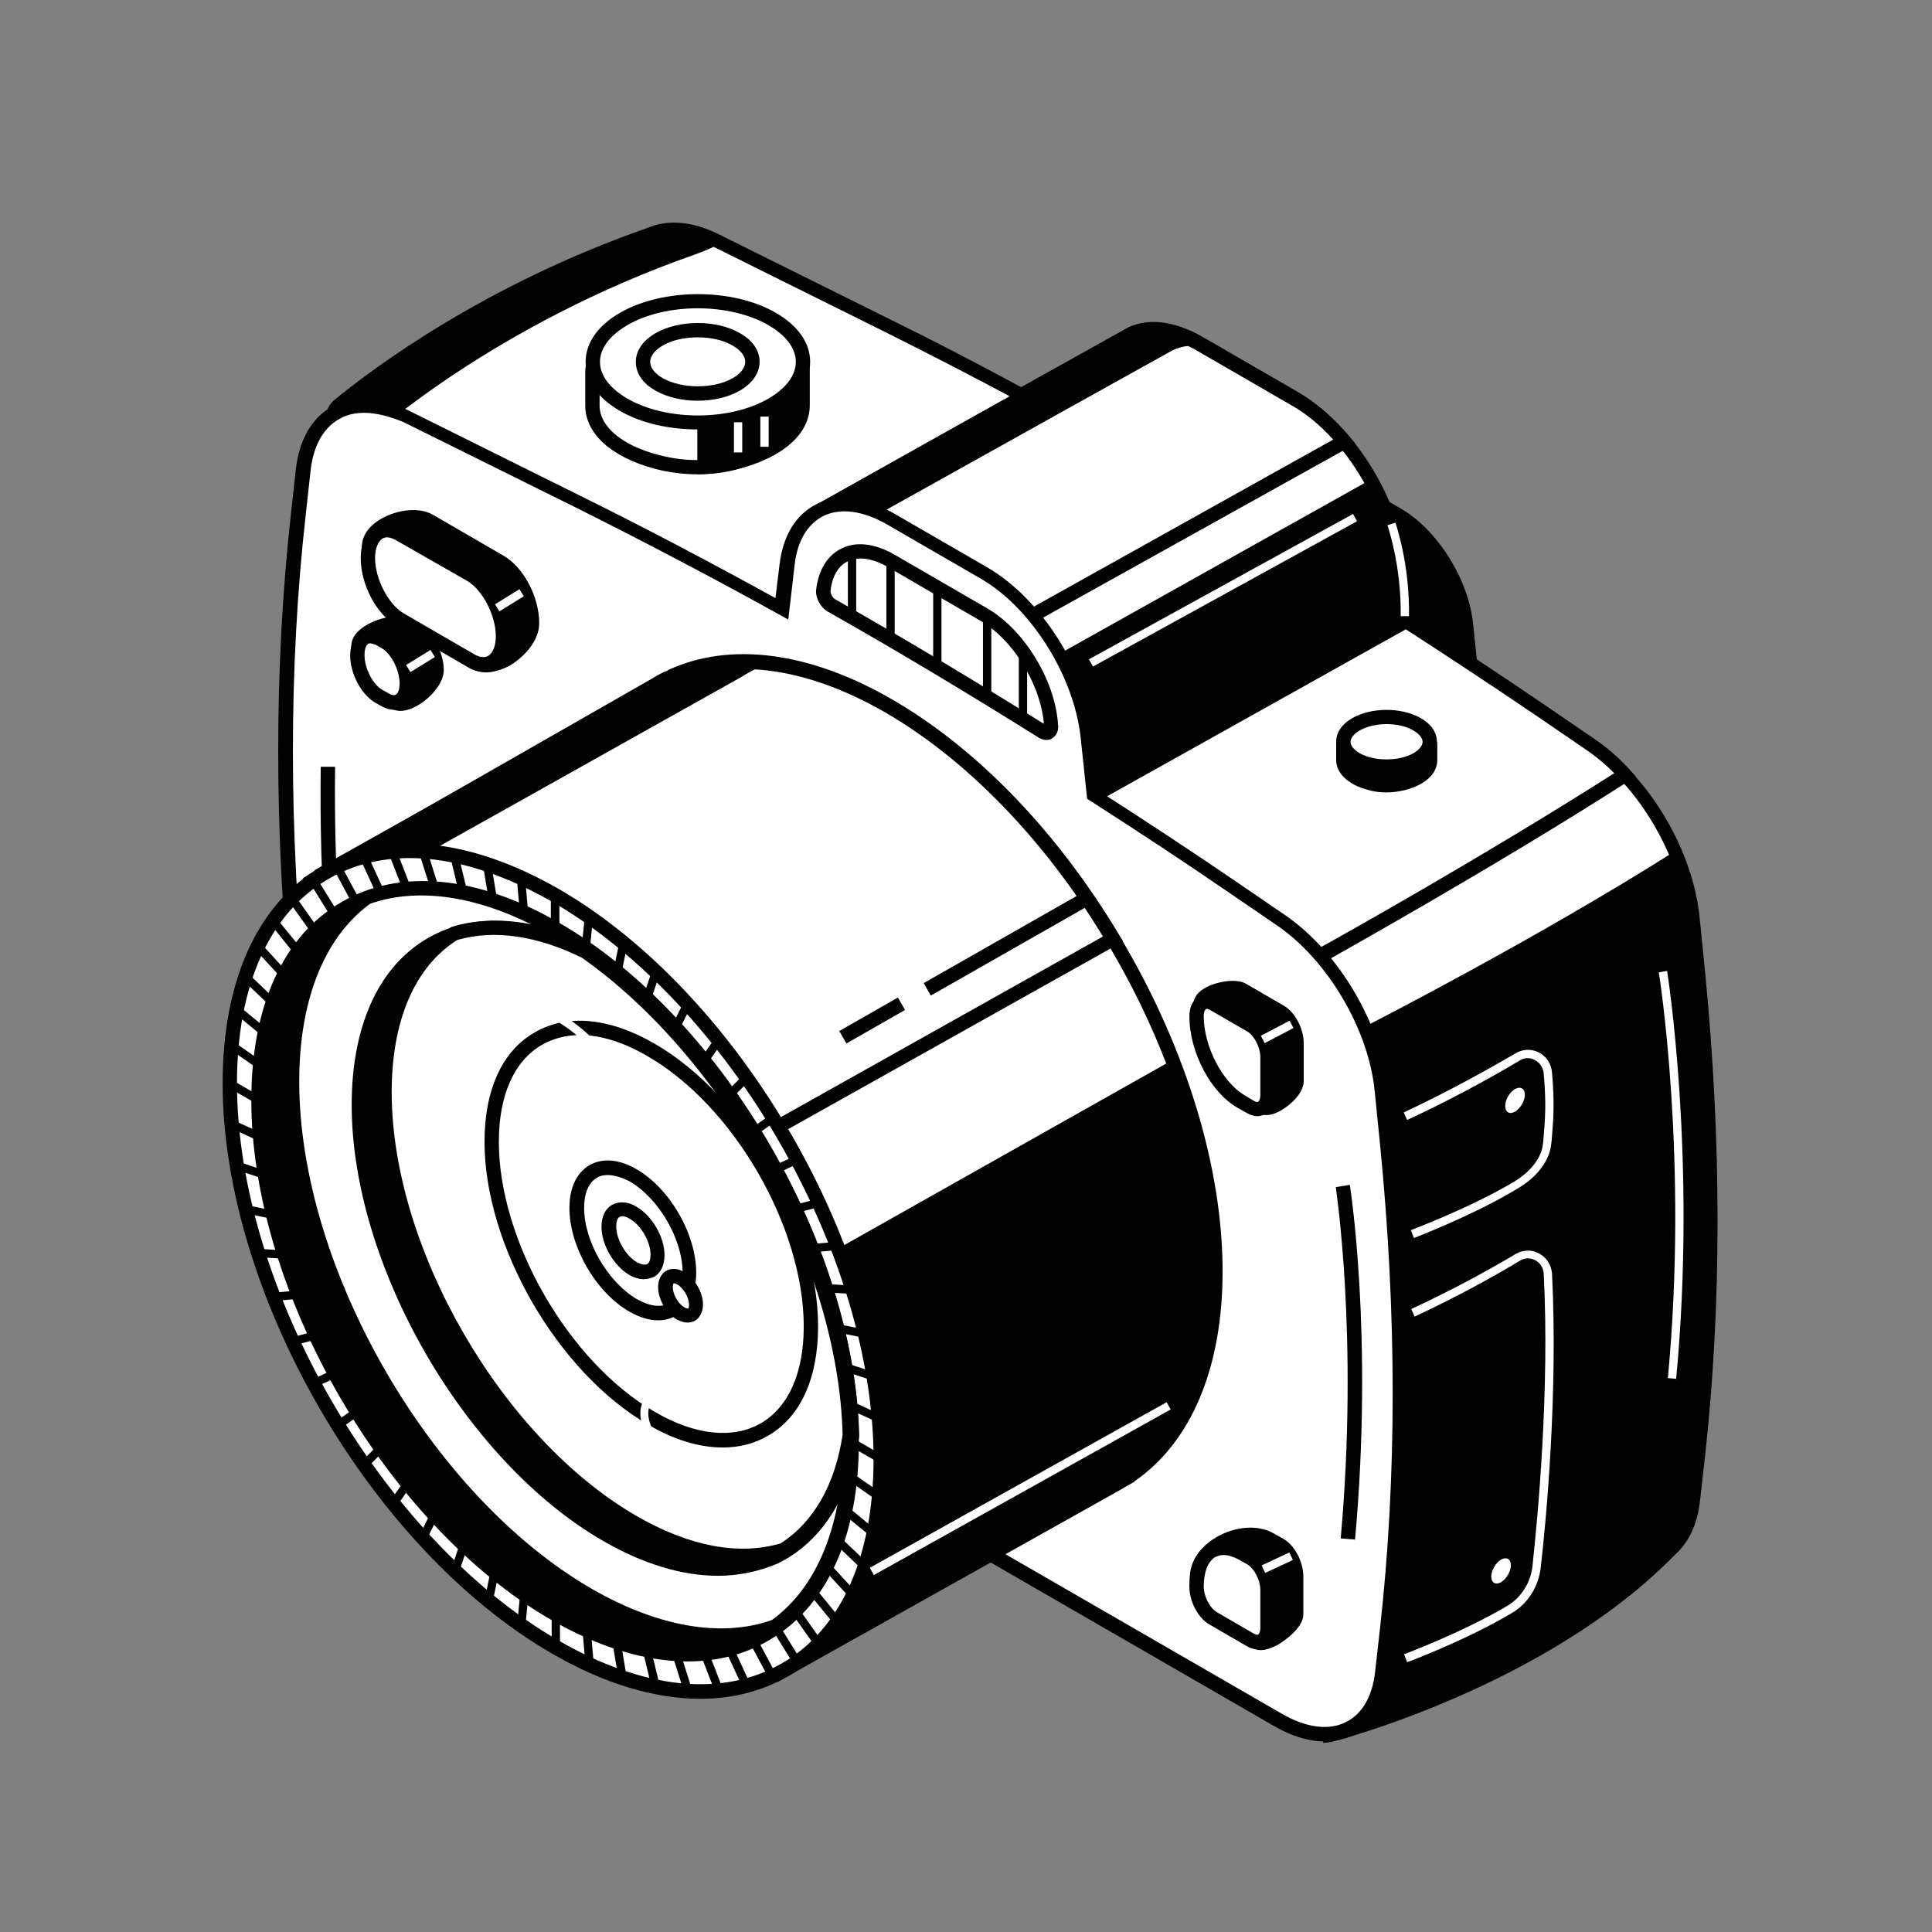 <?xml version="1.0" encoding="utf-8"?>
<!-- Generator: Adobe Illustrator 27.0.0, SVG Export Plug-In . SVG Version: 6.00 Build 0)  -->
<svg version="1.1" id="Livello_1" xmlns="http://www.w3.org/2000/svg" xmlns:xlink="http://www.w3.org/1999/xlink" x="0px" y="0px"
	 viewBox="0 0 512 512" style="enable-background:new 0 0 512 512;" xml:space="preserve">
<rect x="0" y="0" width="512" height="512" fill="#808080" stroke="none"/>
<style type="text/css">
	.st0{fill:#010202;}
	.st1{fill:#FFFFFF;}
</style>
<g id="XMLID_246_">
	<g id="XMLID_1339_">
		<path id="XMLID_1184_" class="st0" d="M333.4,208.6l58.1-32.5l-1.1-10.7c-1.2-11.9-9.5-25.1-19.3-30.7l-17.5-10.1
			c-5-2.9-9.3-3.4-12.8-1.8l-20.6,11.5l-37.4,21L333.4,208.6z"/>
	</g>
	<g id="XMLID_648_">
		<path id="XMLID_489_" class="st1" d="M450,256.8l-1.4-13.9c-1.7-16.9-12.8-35.8-26.6-45.2l-13.6-9.2c-12-8.2-24-16.1-36-23.8
			l-1.6-15.2c-1.8-16.9-13.5-35.6-27.4-43.6l-24.9-14.4c-7-4.1-13.2-4.9-18.1-2.6L300,89l-29,16.2c-11.8-6.3-23.5-12.4-35.3-18.2
			L190,64.3c-6.7-3.3-12.7-3.7-17.4-1.6c-53.3,18.6-85.8,48.2-85.8,48.2l6.4,7.1l56.4,28.3l8.6-6.9c-0.6,25.7,0.5,52.4,3.2,79.9
			l1.3,12.9c1.7,17.1,13.6,36.1,27.7,44.2l174,100.4c-7.1,12.9-13.9,25.1-14.6,25.3c-1.6,0.5,2.7,57.2,2.7,57.2s56-14.1,90.4-49.4
			c0.4-0.3,0.7-0.7,1.1-1.1c0,0,0,0,0,0c2.5-2.7,4.2-6.6,4.7-11.6l1.3-11.5C454.5,345.6,454.5,302.3,450,256.8z"/>
		<path id="XMLID_492_" class="st0" d="M350.7,461.9l-0.2-2.2c-3.9-52.3-3.3-57.9-1.9-58.9c0.7-0.9,3.2-4.9,13.2-23l-172.3-99.5
			c-14.5-8.4-26.8-28-28.6-45.7l-1.3-12.9c-2.6-25.9-3.7-51.5-3.3-76.1l-6.4,5.1l-58.1-29.3l-7.7-8.5l1.4-1.3
			c0.3-0.3,33.4-30,86.5-48.6c5.3-2.3,11.9-1.8,18.9,1.7l45.7,22.7c10.9,5.4,22.2,11.2,34.4,17.8l28.5-15.9
			c5.5-2.5,12.4-1.6,19.8,2.7l24.9,14.4c14.3,8.3,26.5,27.6,28.3,45.1l1.5,14.3c12.8,8.2,24.3,15.8,35.3,23.3l13.6,9.3
			c14.4,9.8,25.7,29,27.5,46.6l1.4,13.9c4.5,45.6,4.5,89.1,0,129.5l-1.3,11.5c-0.6,5.2-2.4,9.6-5.2,12.7c-0.4,0.4-0.8,0.9-1.2,1.2
			c-34.2,35.2-90.6,49.7-91.2,49.8L350.7,461.9z M351.4,403.3c-0.6,4.2,1.3,34,2.8,53.8c10.6-3,57.5-17.7,87.3-48.3
			c0.4-0.4,0.7-0.7,1-1.1c2.3-2.5,3.8-6.2,4.3-10.6l1.3-11.5c4.5-40.1,4.5-83.4,0-128.7l-1.4-13.9c-1.6-16.3-12.5-34.7-25.8-43.8
			l-13.6-9.3c-11.2-7.6-23-15.4-36-23.8l-0.8-0.5l-1.7-16.1c-1.7-16.3-13.1-34.5-26.4-42.2l-24.9-14.4c-6.3-3.7-12-4.5-16.4-2.5
			l-0.3,0.1l-29.7,16.6l-0.9-0.5c-12.6-6.7-24.1-12.7-35.2-18.2L189.2,66c-6-3-11.4-3.5-15.8-1.6c-46.3,16.2-77.1,40.9-83.9,46.6
			l4.9,5.4l55,27.6l10.9-8.6l-0.1,4.1c-0.6,25.7,0.5,52.5,3.2,79.7l1.3,12.9c1.6,16.6,13.1,34.9,26.7,42.8L367,376.3l-0.9,1.6
			C355.9,396.5,352.7,401.7,351.4,403.3z"/>
	</g>
	<g id="XMLID_496_">
		<path id="XMLID_484_" class="st1" d="M421.7,197.2l-13.6-9.2c-12-8.2-24-16.1-36-23.8l-1.6-15.2c-1.8-16.9-13.5-35.6-27.4-43.6
			L318.2,91c-7-4.1-13.2-4.9-18.1-2.6l-0.3,0.1l-29,16.2c-11.8-6.3-23.5-12.4-35.3-18.2l-45.7-22.7c-6.7-3.3-12.7-3.7-17.4-1.6
			c-43.2,15.1-72.8,37.4-82.4,45.3c-1.9,1.5-2.1,4.4-0.4,6.2l3.5,3.9l56.4,28.3l8.6-6.9c-0.6,25.1,0.5,51.2,3.1,78l66.5,29.8
			l122.4,6.5c0,0,43.7-24.1,80.8-48C428,202.2,424.9,199.4,421.7,197.2z"/>
		<path id="XMLID_485_" class="st0" d="M350.4,255.2l-123.7-6.7l-67.5-30.3l-0.1-1.1c-2.4-25.3-3.5-50.2-3.1-74.1l-6.4,5.1
			l-58.1-29.3l-3.5-3.9c-1.1-1.3-1.7-2.9-1.6-4.6c0.1-1.7,0.9-3.2,2.2-4.3c10.6-8.7,40-30.6,83-45.6c5.3-2.3,11.9-1.8,18.9,1.7
			l45.7,22.7c11,5.4,22.2,11.2,34.4,17.8l28.5-15.9c5.5-2.5,12.4-1.6,19.8,2.7l24.9,14.4c14.3,8.3,26.5,27.6,28.3,45.1l1.5,14.3
			c12.8,8.2,24.3,15.8,35.3,23.3l13.6,9.3c3.3,2.2,6.5,5,9.5,8.3l1.5,1.7l-1.9,1.2c-36.8,23.6-80.5,47.8-80.9,48.1L350.4,255.2z
			 M228,244.9l121.5,6.4c4.8-2.6,44.1-24.6,78.3-46.4c-2.4-2.4-4.8-4.4-7.3-6.1l-13.6-9.3c-11.2-7.6-23-15.4-36-23.8l-0.8-0.5
			l-1.7-16.1c-1.7-16.3-13.1-34.5-26.4-42.2l-24.9-14.4c-6.3-3.7-12-4.5-16.4-2.5l-0.3,0.1l-29.7,16.6l-0.9-0.5
			c-12.5-6.7-24-12.6-35.2-18.2l-45.7-22.7c-6-3-11.4-3.5-15.8-1.6c-42.5,14.9-71.5,36.5-82,45c-0.5,0.4-0.8,1-0.9,1.6
			c0,0.7,0.2,1.3,0.6,1.8l3.2,3.6l55,27.6L160,135l-0.1,4.1c-0.5,24.6,0.4,50.4,2.9,76.6L228,244.9z"/>
	</g>
	<g id="XMLID_348_">
		<g id="XMLID_460_">
			<path id="XMLID_1172_" class="st0" d="M95.6,119.9l2.9-4.3c0,0,32.5-29.6,85.8-48.2c1.2-0.5,2.6-0.9,5.7-2.4l-0.5-0.3
				c-6.7-3.3-12.7-3.7-17.4-1.6c-50.7,17.8-82.6,45.4-85.6,48c-0.1,0.1-0.1,0.3,0,0.4l6.2,6.9L95.6,119.9z"/>
		</g>
	</g>
	<g id="XMLID_452_">
		<path id="XMLID_1169_" class="st0" d="M340.9,309c0,0-6.2,19.1-14.4,44.8l38.7,22.3c-7.1,12.9-13.9,25.1-14.6,25.3
			c-1.6,0.5,2.7,57.2,2.7,57.2s56-14.1,90.4-49.4c0.4-0.3,0.7-0.7,1.1-1.1c0,0,0,0,0,0c2.5-2.7,4.2-6.6,4.7-11.6l1.3-11.5
			c4.5-40.3,4.5-83.6,0-129.1l-1.4-13.9c-0.4-4.4-3.8-12.1-5.4-16.5c-37.1,23.5-81.4,46.1-81.4,46.1L340.9,309z"/>
	</g>
	<g id="XMLID_651_">
		<path id="XMLID_477_" class="st1" d="M289.8,210.8l82.5-46.1l-1.6-15.2c-1.8-16.9-13.5-35.6-27.4-43.6l-24.9-14.4
			c-7-4.1-13.2-4.9-18.1-2.6l-29.3,16.3L218,134.9L289.8,210.8z"/>
		<path id="XMLID_478_" class="st0" d="M289.5,213.2L215,134.5l84.4-47.3c5.7-2.6,12.6-1.7,20,2.6l24.9,14.4
			c14.3,8.3,26.5,27.6,28.3,45.1l1.7,16.5L289.5,213.2z M221.1,135.4l69.1,73l80.1-44.8l-1.5-14c-1.7-16.3-13.1-34.5-26.4-42.2
			l-24.9-14.4c-6.3-3.7-12-4.5-16.4-2.5L221.1,135.4z"/>
	</g>
	<g id="XMLID_418_">
		<path id="XMLID_470_" class="st1" d="M343.3,105.8l-24.9-14.4c-7-4.1-13.2-4.9-18.1-2.6l-29.3,16.3L218,134.9l36.7,38.7L356.2,117
			C352.4,112.4,348,108.5,343.3,105.8z"/>
		<path id="XMLID_471_" class="st0" d="M254.3,176L215,134.5l84.4-47.3c5.7-2.6,12.6-1.7,20,2.6l24.9,14.4
			c4.7,2.7,9.2,6.6,13.4,11.6l1.5,1.8L254.3,176z M221.1,135.4l34,35.9l98.2-54.8c-3.4-3.8-7.2-6.9-10.9-9l-24.9-14.4
			c-6.3-3.7-12-4.5-16.4-2.5L221.1,135.4z"/>
	</g>
	<g id="XMLID_427_">
		<path id="XMLID_1157_" class="st0" d="M281.5,109.1l29.3-16.3c2.6-1.2,5.5-1.5,8.7-1l-0.5-0.3c-7-4.1-13.2-4.9-18.1-2.6
			l-29.3,16.3l-53.1,29.7l5.8,6.1L281.5,109.1z"/>
	</g>
	<g id="XMLID_405_">
		<path id="XMLID_1155_" class="st0" d="M363.6,126.9l-99.7,55.8l26.1,27.6l82.5-46.1l-1.6-15.2
			C370.1,141.6,367.5,133.9,363.6,126.9z"/>
	</g>
	<g id="XMLID_644_">
		<path id="XMLID_464_" class="st1" d="M367.5,303l-1.4-13.9c-1.7-16.9-12.8-35.8-26.6-45.2l-13.6-9.2c-12-8.2-24-16.1-36-23.8
			l-1.6-15.2c-1.8-16.9-13.5-35.6-27.4-43.6L236,137.6c-13.9-8-25.6-2.9-27.4,12l-1.4,11.8c-18-10-36-19.4-53.9-28.3l-45.7-22.7
			c-14.1-7-25.5-1-27.2,14.2L79,136.4c-4.5,40.3-4.5,83.6,0,129.1l1.3,12.9c1.7,17.1,13.6,36.1,27.7,44.2l230.6,133.1
			c14.1,8.1,25.9,2.8,27.7-12.3l1.3-11.5C372,391.8,372,348.4,367.5,303z"/>
		<path id="XMLID_466_" class="st0" d="M351,461.5c-4.2,0-8.7-1.4-13.4-4.1L107,324.3c-14.5-8.4-26.8-28-28.6-45.7l-1.3-12.9
			c-4.5-45.6-4.5-89.1,0-129.5l1.3-11.8c0.9-7.9,4.3-13.8,9.7-16.7c5.5-3,12.7-2.6,20.2,1.1l45.7,22.7c16.4,8.1,33.7,17.2,51.5,27
			l1.1-9c0.9-7.5,4.3-13.1,9.6-15.8c5.7-2.9,13-2,20.6,2.3l24.9,14.4c14.3,8.3,26.5,27.6,28.3,45.1l1.5,14.3
			c12.8,8.2,24.4,15.9,35.3,23.3l13.6,9.3c14.4,9.8,25.7,29,27.5,46.6l1.4,13.9c4.5,45.6,4.5,89.1,0,129.5l-1.3,11.5
			c-0.9,7.7-4.3,13.4-9.6,16.1C356.2,460.9,353.7,461.5,351,461.5z M96.5,109.4c-2.4,0-4.6,0.5-6.5,1.6c-4.3,2.3-7,7.2-7.7,13.8
			l-1.3,11.8c-4.5,40.1-4.5,83.4,0,128.7l1.3,12.9c1.6,16.6,13.1,34.9,26.7,42.8l230.6,133.1c6.5,3.8,12.7,4.6,17.2,2.2
			c4.2-2.1,6.9-6.8,7.6-13.1l1.3-11.5c4.5-40.1,4.5-83.4,0-128.7l-1.4-13.9c-1.6-16.3-12.5-34.7-25.8-43.8l-13.6-9.3
			c-11.1-7.6-22.9-15.4-36-23.8l-0.8-0.5l-1.7-16.1c-1.7-16.3-13.1-34.5-26.4-42.2l-24.9-14.4c-6.4-3.7-12.5-4.5-17-2.2
			c-4.1,2.1-6.8,6.6-7.5,12.8l-1.7,14.6l-2.5-1.4c-18.6-10.3-36.8-19.8-53.8-28.3l-45.8-22.7C103.1,110.3,99.6,109.4,96.5,109.4z"/>
	</g>
	<g id="XMLID_256_">
		<path id="XMLID_457_" class="st1" d="M322.1,336.9c0-55-38.6-121.9-86.2-149.4c-22.6-13-43.1-14.9-58.5-7.3l0,0l-0.2,0.1
			c-1.1,0.6-2.2,1.2-3.3,1.9L86,231.3l120.9,211.8l88-49.4c1.1-0.5,2.1-1.1,3.1-1.7l0.3-0.2l0,0C313,382.5,322.1,363.5,322.1,336.9z
			"/>
		<path id="XMLID_458_" class="st0" d="M206.1,445.7l-0.9-1.6L83.4,230.6l89.5-50.1c1.1-0.7,2.2-1.3,3.4-1.9l0.3-0.1l0,0
			c0.1-0.1,0.3-0.1,0.4-0.2l0.5-0.3l0,0c16.4-7.5,37.4-4.8,59.3,7.9c48.1,27.8,87.2,95.5,87.2,151c0,25.6-8.3,45.3-23.4,55.7l0,0.1
			l-1.8,1c-1,0.6-2,1.2-3.1,1.8L206.1,445.7z M88.6,232.1l119,208.5l86.3-48.5c1.1-0.5,2.1-1.1,3-1.7l0.3-0.2
			c14.8-9.4,23-28.3,23-53.3c0-54.3-38.3-120.6-85.3-147.7c-21.2-12.2-41.3-14.8-56.7-7.3L178,182c-1.1,0.5-2.1,1.1-3.2,1.8
			L88.6,232.1z"/>
	</g>
	<g id="XMLID_414_">
		<path id="XMLID_450_" class="st1" d="M294.9,248.8c-15.5-25.9-36.4-48.4-59.4-61.7c-22.6-13-43.1-14.9-58.5-7.3l0,0l-0.2,0.1
			c-1.1,0.6-2.2,1.2-3.3,1.9l-90.4,51.6l19.8,27.9l102,38.2l88-49.4C293.6,249.6,294.3,249.2,294.9,248.8z"/>
		<path id="XMLID_453_" class="st0" d="M205,301.4l-0.8-0.3l-102.5-38.4l-21.4-30l92.2-52.7c1.1-0.7,2.2-1.3,3.4-1.9l0.3-0.1l0,0
			c0.2-0.1,0.3-0.1,0.5-0.2l0.5-0.3l0,0c16.4-7.5,37.4-4.8,59.3,7.9c22.5,13,43.8,35.1,60.1,62.4l1,1.6l-1.7,1l-1-1.6l0.7,1.8
			c-0.6,0.4-1.3,0.7-1.9,1.1L205,301.4z M104.1,259.6l100.6,37.7l87.2-48.9c0.1-0.1,0.2-0.1,0.4-0.2c-15.8-26-36.3-47-57.7-59.4
			c-21.2-12.2-41.3-14.8-56.7-7.3l-0.2,0.1c-1.1,0.5-2.1,1.1-3.2,1.8l-88.6,50.6L104.1,259.6z"/>
	</g>
	<g id="XMLID_397_">
		<path id="XMLID_1138_" class="st0" d="M108.5,228.7l87.8-49.2c1.1-0.7,2.2-1.3,3.3-1.9l0.2-0.1l0,0c1.4-0.7,3-1.3,4.5-1.9
			c-9.8-1.1-18.8,0.3-26.4,4.1l0,0l-0.2,0.1c-1.1,0.6-2.2,1.2-3.3,1.9l-91.3,51.6l124.3,209.4l17.6-9.9L108.5,228.7z"/>
	</g>
	<g id="XMLID_365_">
		<path id="XMLID_1136_" class="st0" d="M191.2,348.3l-79.7-72.8l95.8,167.8l88-49.4c1.1-0.5,2.1-1.1,3.1-1.7l0.3-0.2l0,0
			c14.8-9.3,23.9-28.3,23.9-55c0-18.1-4.2-37.5-11.5-56.3L191.2,348.3z"/>
	</g>
	<g id="XMLID_383_">
		<g id="XMLID_268_">
			<path id="XMLID_439_" class="st1" d="M260.7,162.8L236,148.5c-9-5.2-16.6-1.9-17.7,7.8l0,0c-0.2,1.4,0.9,3.3,2.2,4.1
				c18.7,10.6,37.3,21.8,56,33.5c1.3,0.8,2.4,0.1,2.2-1.5l-0.1-1.2C277.3,180.1,269.7,168,260.7,162.8z"/>
			<path id="XMLID_446_" class="st0" d="M277.4,196.1c-0.7,0-1.4-0.2-2.1-0.6c-18.7-11.7-37.5-23-55.9-33.4c-2-1.1-3.4-3.8-3.1-5.9
				c0.6-5.1,2.9-8.9,6.6-10.8c3.9-2,8.9-1.4,14,1.5l24.7,14.3c9.5,5.5,17.5,18.2,18.7,29.7l0.1,1.2c0.2,1.5-0.4,2.8-1.5,3.5
				C278.6,195.9,278,196.1,277.4,196.1z M228,148c-1.2,0-2.4,0.3-3.4,0.8c-2.5,1.2-4.1,4-4.5,7.8c-0.1,0.6,0.5,1.8,1.2,2.2
				c18.2,10.3,36.8,21.5,55.3,33l0-0.5c-1.1-10.4-8.3-21.9-16.8-26.8L235,150.1C232.5,148.7,230.1,148,228,148z"/>
		</g>
		<g id="XMLID_377_">
			<g id="XMLID_263_">
				<rect id="XMLID_445_" x="224.7" y="146.3" class="st0" width="2.2" height="17.1"/>
			</g>
			<g id="XMLID_266_">
				<rect id="XMLID_444_" x="270" y="172.5" class="st0" width="2.2" height="17.1"/>
			</g>
			<g id="XMLID_264_">
				<rect id="XMLID_443_" x="234.9" y="148.5" class="st0" width="2.2" height="20.8"/>
			</g>
			<g id="XMLID_267_">
				<rect id="XMLID_442_" x="260.5" y="163.3" class="st0" width="2.2" height="20.8"/>
			</g>
			<g id="XMLID_270_">
				<rect id="XMLID_441_" x="247.3" y="155.7" class="st0" width="2.2" height="20.8"/>
			</g>
		</g>
	</g>
	<g id="XMLID_1461_">
		<path id="XMLID_440_" class="st0" d="M86.2,248.5c-1-15.3-1.4-30.6-1.2-45.3l3.8,0c-0.2,14.6,0.3,29.8,1.2,45L86.2,248.5z"/>
	</g>
	<g id="XMLID_2174_">
		
			<ellipse id="XMLID_435_" transform="matrix(0.866 -0.5 0.5 0.866 -148.735 118.678)" class="st1" cx="147.1" cy="336.9" rx="70.4" ry="122"/>
		<path id="XMLID_436_" class="st0" d="M185.6,450.2c-12.1,0-25.6-4-39.5-12.1C98.1,410.3,59,342.6,59,287.1
			c0-27.3,9.3-47.7,26.2-57.5c16.9-9.8,39.2-7.6,62.9,6c48.1,27.8,87.2,95.5,87.2,151c0,27.3-9.3,47.7-26.2,57.5
			C202,448.2,194.1,450.2,185.6,450.2z M108.6,227.4c-7.9,0-15.1,1.8-21.5,5.5c-15.7,9-24.3,28.3-24.3,54.2
			c0,54.3,38.3,120.6,85.3,147.7c22.4,12.9,43.4,15.1,59.1,6c15.7-9,24.3-28.3,24.3-54.2c0-54.3-38.3-120.6-85.3-147.7
			C132.8,231.3,120.1,227.4,108.6,227.4z"/>
	</g>
	<g id="XMLID_2173_">
		
			<ellipse id="XMLID_429_" transform="matrix(0.866 -0.5 0.5 0.866 -148.735 118.678)" class="st0" cx="147.1" cy="336.9" rx="64.2" ry="111.2"/>
		<path id="XMLID_430_" class="st0" d="M182.2,440.3c-11.1,0-23.4-3.7-36.1-11c-43.9-25.3-79.5-87.1-79.5-137.8
			c0-24.9,8.5-43.6,24-52.5c15.5-8.9,35.9-7,57.5,5.5c43.9,25.3,79.5,87.1,79.5,137.8c0,24.9-8.5,43.6-24,52.5
			C197.2,438.5,190,440.3,182.2,440.3z M112,237.3c-7.2,0-13.7,1.7-19.5,5c-14.2,8.2-22.1,25.7-22.1,49.2
			c0,49.4,34.8,109.8,77.6,134.5c20.4,11.8,39.4,13.7,53.7,5.5c14.2-8.2,22.1-25.7,22.1-49.2c0-49.4-34.8-109.8-77.6-134.5
			C134,240.8,122.4,237.3,112,237.3z"/>
	</g>
	<g id="XMLID_276_">
		<path id="XMLID_424_" class="st1" d="M146.8,246.1c-18.8-10.9-36-13.2-49.6-8.3c-12.3,8.9-19.9,25.7-19.9,48.8
			c0,50.1,35.2,111.1,78.6,136.1c18.8,10.9,36,13.2,49.6,8.3c12.3-8.9,19.9-25.7,19.9-48.8C225.4,332.1,190.2,271.2,146.8,246.1z"/>
		<path id="XMLID_425_" class="st0" d="M191.2,435.4c-11.2,0-23.6-3.7-36.1-10.9c-43.9-25.3-79.5-87.1-79.5-137.8
			c0-22.9,7.3-40.7,20.6-50.3l0.5-0.2c14.5-5.3,32.7-2.3,51.2,8.4l0,0c43.9,25.3,79.5,87.1,79.5,137.8c0,22.9-7.3,40.7-20.6,50.3
			l-0.5,0.2C201.5,434.5,196.5,435.4,191.2,435.4z M98.1,239.5c-12.2,8.9-18.8,25.6-18.8,47.1c0,49.4,34.8,109.8,77.6,134.5
			c17.4,10,34.3,13,47.7,8.2c12.2-8.9,18.8-25.6,18.8-47.1c0-49.4-34.8-109.8-77.6-134.5C128.5,237.7,111.5,234.8,98.1,239.5z"/>
	</g>
	<g id="XMLID_274_">
		<path id="XMLID_420_" class="st0" d="M225.8,380.3c-1.1-46.3-31.3-101-70-128.1c-34-16.6-60.7,0.7-60.7,40.6
			c0,41.9,29.4,92.9,65.8,113.9C193.6,425.7,220.8,413.6,225.8,380.3z"/>
		<path id="XMLID_421_" class="st0" d="M190.2,417.6c-9.4,0-19.7-3.1-30.3-9.2c-36.8-21.2-66.7-73.1-66.7-115.6
			c0-20.4,6.8-35.9,19.2-43.6c11.8-7.4,27.5-6.9,44.2,1.3l0.3,0.2c39.3,27.6,69.7,83.3,70.8,129.6l0,0.2l0,0.2
			c-2.4,16.1-10.1,28-21.5,33.6C201.3,416.4,195.9,417.6,190.2,417.6z M131.4,247.8c-6.3,0-12.1,1.5-17,4.6
			c-11.2,7-17.4,21.4-17.4,40.4c0,41.3,29.1,91.6,64.8,112.3c15.9,9.2,31.1,11.2,42.7,5.6c10.3-5,17.2-15.8,19.4-30.6
			c-1.1-45.1-30.8-99.4-69.1-126.4C146.6,249.8,138.6,247.8,131.4,247.8z"/>
	</g>
	<g id="XMLID_283_">
		<path id="XMLID_415_" class="st1" d="M155.2,252.1c-13-6.4-25-7.7-34.8-4.8c-11.4,7.1-18.5,21.6-18.5,42.1
			c0,41.9,29.4,92.9,65.8,113.9c15.1,8.7,28.9,10.8,40,7.4c9.1-5.7,15.4-16.1,17.5-30.5C224.2,334,193.9,279.3,155.2,252.1z"/>
		<path id="XMLID_416_" class="st0" d="M196.9,414.2c-9.4,0-19.6-3.1-30.1-9.2C130,383.8,100,331.9,100,289.5
			c0-20.5,6.9-36,19.4-43.7l0.4-0.2c10.6-3.2,23.1-1.5,36.2,4.9l0.3,0.2c39.3,27.6,69.7,83.3,70.8,129.6l0,0.2l0,0.2
			c-2.2,14.6-8.5,25.6-18.4,31.8l-0.4,0.2C204.7,413.7,200.9,414.2,196.9,414.2z M121.2,249.1c-11.2,7-17.4,21.3-17.4,40.3
			c0,41.3,29.1,91.6,64.8,112.3c14,8.1,27.2,10.6,38.3,7.3c8.7-5.6,14.4-15.5,16.4-28.8c-1.1-45.1-30.8-99.4-69.1-126.4
			C142.2,247.9,130.8,246.3,121.2,249.1z"/>
	</g>
	<g id="XMLID_278_">
		<path id="XMLID_314_" class="st1" d="M214.9,351.5c0,27-18.9,37.9-42.3,24.4c-23.4-13.5-42.3-46.3-42.3-73.3
			c0-27,18.9-37.9,42.3-24.4C196,291.7,214.9,324.5,214.9,351.5z"/>
		<path id="XMLID_411_" class="st0" d="M191.5,383.6c-6.1,0-12.9-2-19.8-6.1c-23.9-13.8-43.3-47.4-43.3-74.9
			c0-13.8,4.7-24.1,13.3-29c8.6-5,19.9-3.9,31.8,3c23.9,13.8,43.3,47.4,43.3,74.9c0,13.8-4.7,24.1-13.3,29
			C199.9,382.6,195.9,383.6,191.5,383.6z M153.7,274.3c-3.7,0-7.1,0.9-10.1,2.6c-7.4,4.3-11.4,13.4-11.4,25.7
			c0,26.3,18.6,58.5,41.4,71.6c10.7,6.2,20.6,7.2,28,3c7.4-4.3,11.4-13.4,11.4-25.7c0-26.3-18.6-58.5-41.4-71.6
			C165.3,276.2,159.2,274.3,153.7,274.3z"/>
	</g>
	<g id="XMLID_259_">
		<g id="XMLID_2168_">
			<g id="XMLID_2169_">
				<rect id="XMLID_410_" x="146" y="237.3" class="st0" width="2.2" height="8.8"/>
			</g>
		</g>
		<g id="XMLID_2165_">
			<g id="XMLID_2166_">
				
					<rect id="XMLID_409_" x="151.6" y="246.1" transform="matrix(9.637547e-02 -0.995 0.995 9.637547e-02 -105.336 378.436)" class="st0" width="8.4" height="2.2"/>
			</g>
		</g>
		<g id="XMLID_2162_">
			<g id="XMLID_2163_">
				
					<rect id="XMLID_408_" x="160.3" y="252.6" transform="matrix(0.201 -0.98 0.98 0.201 -117.227 363.737)" class="st0" width="7.9" height="2.2"/>
			</g>
		</g>
		<g id="XMLID_2159_">
			<g id="XMLID_2160_">
				
					<rect id="XMLID_407_" x="168.9" y="260" transform="matrix(0.318 -0.948 0.948 0.318 -129.794 341.784)" class="st0" width="7.4" height="2.2"/>
			</g>
		</g>
		<g id="XMLID_2156_">
			<g id="XMLID_2157_">
				
					<rect id="XMLID_406_" x="177.2" y="268.2" transform="matrix(0.445 -0.895 0.895 0.445 -140.899 311.243)" class="st0" width="7" height="2.2"/>
			</g>
		</g>
		<g id="XMLID_2153_">
			<g id="XMLID_2155_">
				
					<rect id="XMLID_404_" x="185" y="277.2" transform="matrix(0.576 -0.818 0.818 0.576 -147.602 272.147)" class="st0" width="6.6" height="2.2"/>
			</g>
		</g>
		<g id="XMLID_2151_">
			<g id="XMLID_2152_">
				
					<rect id="XMLID_403_" x="192.4" y="286.8" transform="matrix(0.703 -0.711 0.711 0.703 -146.616 224.528)" class="st0" width="6.4" height="2.2"/>
			</g>
		</g>
		<g id="XMLID_2148_">
			<g id="XMLID_2149_">
				
					<rect id="XMLID_402_" x="199.2" y="296.9" transform="matrix(0.818 -0.576 0.576 0.818 -134.641 170.732)" class="st0" width="6.3" height="2.2"/>
			</g>
		</g>
		<g id="XMLID_2145_">
			<g id="XMLID_2146_">
				
					<rect id="XMLID_400_" x="205.3" y="307.5" transform="matrix(0.908 -0.419 0.419 0.908 -110.098 115.697)" class="st0" width="6.3" height="2.2"/>
			</g>
		</g>
		<g id="XMLID_2142_">
			<g id="XMLID_2144_">
				
					<rect id="XMLID_399_" x="210.6" y="318.3" transform="matrix(0.968 -0.253 0.253 0.968 -73.839 64.472)" class="st0" width="6.4" height="2.2"/>
			</g>
		</g>
		<g id="XMLID_2139_">
			<g id="XMLID_2141_">
				
					<rect id="XMLID_398_" x="215.2" y="329.4" transform="matrix(0.996 -8.866503e-02 8.866503e-02 0.996 -28.443 20.679)" class="st0" width="6.6" height="2.2"/>
			</g>
		</g>
		<g id="XMLID_2136_">
			<g id="XMLID_2138_">
				
					<rect id="XMLID_396_" x="221.4" y="338.1" transform="matrix(6.318546e-02 -0.998 0.998 6.318546e-02 -132.541 542.071)" class="st0" width="2.2" height="7"/>
			</g>
		</g>
		<g id="XMLID_2109_">
			<g id="XMLID_2135_">
				
					<rect id="XMLID_394_" x="224.5" y="349" transform="matrix(0.198 -0.98 0.98 0.198 -164.841 503.965)" class="st0" width="2.2" height="7.4"/>
			</g>
		</g>
		<g id="XMLID_2082_">
			<g id="XMLID_2107_">
				
					<rect id="XMLID_393_" x="226.7" y="359.7" transform="matrix(0.315 -0.949 0.949 0.315 -189.103 465.184)" class="st0" width="2.2" height="7.9"/>
			</g>
		</g>
		<g id="XMLID_2073_">
			<g id="XMLID_2080_">
				
					<rect id="XMLID_392_" x="228.1" y="370.1" transform="matrix(0.415 -0.91 0.91 0.415 -206.446 427.44)" class="st0" width="2.2" height="8.4"/>
			</g>
		</g>
		<g id="XMLID_2070_">
			<g id="XMLID_2072_">
				
					<rect id="XMLID_390_" x="228.5" y="380.1" transform="matrix(0.5 -0.866 0.866 0.5 -218.149 391.059)" class="st0" width="2.2" height="8.8"/>
			</g>
		</g>
		<g id="XMLID_2067_">
			<g id="XMLID_2069_">
				
					<rect id="XMLID_389_" x="228.1" y="389.5" transform="matrix(0.573 -0.82 0.82 0.573 -225.187 356.231)" class="st0" width="2.2" height="9.3"/>
			</g>
		</g>
		<g id="XMLID_2063_">
			<g id="XMLID_2066_">
				
					<rect id="XMLID_387_" x="226.7" y="398.4" transform="matrix(0.635 -0.772 0.772 0.635 -228.308 323.007)" class="st0" width="2.2" height="9.7"/>
			</g>
		</g>
		<g id="XMLID_2055_">
			<g id="XMLID_2059_">
				
					<rect id="XMLID_386_" x="224.5" y="406.5" transform="matrix(0.69 -0.724 0.724 0.69 -228.003 291.057)" class="st0" width="2.2" height="10"/>
			</g>
		</g>
		<g id="XMLID_2038_">
			<g id="XMLID_2051_">
				
					<rect id="XMLID_385_" x="221.4" y="413.9" transform="matrix(0.737 -0.676 0.676 0.737 -224.686 260.481)" class="st0" width="2.2" height="10.3"/>
			</g>
		</g>
		<g id="XMLID_1987_">
			<g id="XMLID_1992_">
				<polygon id="XMLID_384_" class="st0" points="221.1,430.5 214.4,422.3 216.1,420.9 222.8,429.1 				"/>
			</g>
		</g>
		<g id="XMLID_1973_">
			<g id="XMLID_1983_">
				<polygon id="XMLID_381_" class="st0" points="216.1,436.4 209.9,427.6 211.7,426.3 217.9,435.1 				"/>
			</g>
		</g>
		<g id="XMLID_1965_">
			<g id="XMLID_1969_">
				
					<rect id="XMLID_380_" x="207.4" y="430.6" transform="matrix(0.851 -0.526 0.526 0.851 -198.14 174.837)" class="st0" width="2.2" height="10.8"/>
			</g>
		</g>
		<g id="XMLID_1957_">
			<g id="XMLID_1961_">
				
					<rect id="XMLID_378_" x="201.3" y="434.1" transform="matrix(0.881 -0.473 0.473 0.881 -183.945 148.183)" class="st0" width="2.2" height="10.8"/>
			</g>
		</g>
		<g id="XMLID_1950_">
			<g id="XMLID_1953_">
				
					<rect id="XMLID_375_" x="194.6" y="436.5" transform="matrix(0.908 -0.419 0.419 0.908 -167.226 122.741)" class="st0" width="2.2" height="10.7"/>
			</g>
		</g>
		<g id="XMLID_1925_">
			<g id="XMLID_1930_">
				
					<rect id="XMLID_374_" x="187.4" y="437.9" transform="matrix(0.932 -0.362 0.362 0.932 -147.519 98.158)" class="st0" width="2.2" height="10.6"/>
			</g>
		</g>
		<g id="XMLID_1917_">
			<g id="XMLID_1920_">
				<polygon id="XMLID_372_" class="st0" points="181.3,448.5 178.2,438.6 180.3,438 183.4,447.8 				"/>
			</g>
		</g>
		<g id="XMLID_1911_">
			<g id="XMLID_1914_">
				
					<rect id="XMLID_371_" x="171.6" y="437.2" transform="matrix(0.972 -0.235 0.235 0.972 -99.147 53.023)" class="st0" width="2.2" height="10"/>
			</g>
		</g>
		<g id="XMLID_1905_">
			<g id="XMLID_1908_">
				
					<rect id="XMLID_369_" x="163.3" y="435.1" transform="matrix(0.986 -0.164 0.164 0.986 -70.068 32.998)" class="st0" width="2.2" height="9.7"/>
			</g>
		</g>
		<g id="XMLID_1899_">
			<g id="XMLID_1902_">
				
					<rect id="XMLID_368_" x="154.8" y="432" transform="matrix(0.996 -8.611919e-02 8.611919e-02 0.996 -37.02 15.045)" class="st0" width="2.2" height="9.3"/>
			</g>
		</g>
		<g id="XMLID_1893_">
			<g id="XMLID_1896_">
				<rect id="XMLID_366_" x="146.2" y="427.7" class="st0" width="2.2" height="8.8"/>
			</g>
		</g>
		<g id="XMLID_1710_">
			<g id="XMLID_1715_">
				
					<rect id="XMLID_364_" x="134.5" y="425.6" transform="matrix(9.637547e-02 -0.995 0.995 9.637547e-02 -299.394 523.52)" class="st0" width="8.4" height="2.2"/>
			</g>
		</g>
		<g id="XMLID_1474_">
			<g id="XMLID_1479_">
				
					<rect id="XMLID_362_" x="126.2" y="419.1" transform="matrix(0.201 -0.98 0.98 0.201 -307.632 463.337)" class="st0" width="7.9" height="2.2"/>
			</g>
		</g>
		<g id="XMLID_1466_">
			<g id="XMLID_1470_">
				
					<rect id="XMLID_361_" x="118.1" y="411.7" transform="matrix(0.318 -0.948 0.948 0.318 -308.322 397.082)" class="st0" width="7.4" height="2.2"/>
			</g>
		</g>
		<g id="XMLID_1456_">
			<g id="XMLID_1462_">
				
					<rect id="XMLID_358_" x="110.2" y="403.5" transform="matrix(0.445 -0.895 0.895 0.445 -299.188 326.318)" class="st0" width="7" height="2.2"/>
			</g>
		</g>
		<g id="XMLID_1331_">
			<g id="XMLID_1336_">
				
					<rect id="XMLID_357_" x="102.7" y="394.5" transform="matrix(0.576 -0.818 0.818 0.576 -278.528 254.642)" class="st0" width="6.6" height="2.2"/>
			</g>
		</g>
		<g id="XMLID_1041_">
			<g id="XMLID_1327_">
				
					<rect id="XMLID_355_" x="95.6" y="384.9" transform="matrix(0.703 -0.711 0.711 0.703 -245.137 184.808)" class="st0" width="6.4" height="2.2"/>
			</g>
		</g>
		<g id="XMLID_1035_">
			<g id="XMLID_1037_">
				<polygon id="XMLID_354_" class="st0" points="90.2,378.6 88.9,376.8 94,373.2 95.3,375 				"/>
			</g>
		</g>
		<g id="XMLID_1031_">
			<g id="XMLID_1034_">
				
					<rect id="XMLID_352_" x="82.9" y="364.2" transform="matrix(0.908 -0.419 0.419 0.908 -145.129 69.616)" class="st0" width="6.3" height="2.2"/>
			</g>
		</g>
		<g id="XMLID_1014_">
			<g id="XMLID_1030_">
				
					<rect id="XMLID_351_" x="77.4" y="353.4" transform="matrix(0.968 -0.253 0.253 0.968 -87.031 31.897)" class="st0" width="6.4" height="2.2"/>
			</g>
		</g>
		<g id="XMLID_997_">
			<g id="XMLID_1000_">
				
					<rect id="XMLID_350_" x="72.5" y="342.3" transform="matrix(0.996 -8.866503e-02 8.866503e-02 0.996 -30.148 8.077)" class="st0" width="6.6" height="2.2"/>
			</g>
		</g>
		<g id="XMLID_985_">
			<g id="XMLID_990_">
				
					<rect id="XMLID_347_" x="70.8" y="328.8" transform="matrix(6.317175e-02 -0.998 0.998 6.317175e-02 -264.206 383.04)" class="st0" width="2.2" height="7"/>
			</g>
		</g>
		<g id="XMLID_733_">
			<g id="XMLID_734_">
				
					<rect id="XMLID_345_" x="67.7" y="317.5" transform="matrix(0.198 -0.98 0.98 0.198 -259.607 325.027)" class="st0" width="2.2" height="7.4"/>
			</g>
		</g>
		<g id="XMLID_716_">
			<g id="XMLID_730_">
				
					<rect id="XMLID_344_" x="65.5" y="306.3" transform="matrix(0.315 -0.949 0.949 0.315 -248.835 275.632)" class="st0" width="2.2" height="7.9"/>
			</g>
		</g>
		<g id="XMLID_714_">
			<g id="XMLID_715_">
				
					<rect id="XMLID_341_" x="64.1" y="295.5" transform="matrix(0.415 -0.91 0.91 0.415 -234.449 234.632)" class="st0" width="2.2" height="8.4"/>
			</g>
		</g>
		<g id="XMLID_712_">
			<g id="XMLID_713_">
				
					<rect id="XMLID_340_" x="63.7" y="285" transform="matrix(0.5 -0.866 0.866 0.5 -218.255 200.798)" class="st0" width="2.2" height="8.8"/>
			</g>
		</g>
		<g id="XMLID_709_">
			<g id="XMLID_710_">
				
					<rect id="XMLID_338_" x="64.1" y="275.1" transform="matrix(0.573 -0.82 0.82 0.573 -201.43 172.962)" class="st0" width="2.2" height="9.3"/>
			</g>
		</g>
		<g id="XMLID_703_">
			<g id="XMLID_705_">
				
					<rect id="XMLID_337_" x="65.5" y="265.8" transform="matrix(0.636 -0.772 0.772 0.636 -184.697 150.01)" class="st0" width="2.2" height="9.7"/>
			</g>
		</g>
		<g id="XMLID_693_">
			<g id="XMLID_696_">
				
					<rect id="XMLID_336_" x="67.7" y="257.3" transform="matrix(0.69 -0.724 0.724 0.69 -168.602 131.21)" class="st0" width="2.2" height="10"/>
			</g>
		</g>
		<g id="XMLID_683_">
			<g id="XMLID_685_">
				
					<rect id="XMLID_335_" x="70.8" y="249.6" transform="matrix(0.737 -0.676 0.676 0.737 -153.275 115.528)" class="st0" width="2.2" height="10.3"/>
			</g>
		</g>
		<g id="XMLID_679_">
			<g id="XMLID_680_">
				<polygon id="XMLID_333_" class="st0" points="78.2,253 71.6,244.8 73.3,243.4 80,251.6 				"/>
			</g>
		</g>
		<g id="XMLID_672_">
			<g id="XMLID_673_">
				<polygon id="XMLID_332_" class="st0" points="82.7,247.5 76.5,238.8 78.3,237.5 84.5,246.3 				"/>
			</g>
		</g>
		<g id="XMLID_669_">
			<g id="XMLID_670_">
				
					<rect id="XMLID_330_" x="84.8" y="232.5" transform="matrix(0.851 -0.526 0.526 0.851 -112.302 80.758)" class="st0" width="2.2" height="10.8"/>
			</g>
		</g>
		<g id="XMLID_666_">
			<g id="XMLID_668_">
				
					<rect id="XMLID_329_" x="90.9" y="229" transform="matrix(0.881 -0.473 0.473 0.881 -100.005 71.49)" class="st0" width="2.2" height="10.8"/>
			</g>
		</g>
		<g id="XMLID_664_">
			<g id="XMLID_665_">
				
					<rect id="XMLID_328_" x="97.6" y="226.6" transform="matrix(0.908 -0.419 0.419 0.908 -88.121 62.703)" class="st0" width="2.2" height="10.7"/>
			</g>
		</g>
		<g id="XMLID_662_">
			<g id="XMLID_663_">
				
					<rect id="XMLID_326_" x="104.8" y="225.5" transform="matrix(0.932 -0.362 0.362 0.932 -76.282 53.937)" class="st0" width="2.2" height="10.6"/>
			</g>
		</g>
		<g id="XMLID_659_">
			<g id="XMLID_661_">
				
					<rect id="XMLID_325_" x="112.5" y="225.5" transform="matrix(0.954 -0.301 0.301 0.954 -64.096 44.842)" class="st0" width="2.2" height="10.3"/>
			</g>
		</g>
		<g id="XMLID_656_">
			<g id="XMLID_657_">
				
					<rect id="XMLID_322_" x="120.6" y="226.7" transform="matrix(0.972 -0.235 0.235 0.972 -51.133 35.16)" class="st0" width="2.2" height="10"/>
			</g>
		</g>
		<g id="XMLID_653_">
			<g id="XMLID_655_">
				
					<rect id="XMLID_321_" x="128.9" y="229.1" transform="matrix(0.986 -0.164 0.164 0.986 -36.67 24.539)" class="st0" width="2.2" height="9.7"/>
			</g>
		</g>
		<g id="XMLID_650_">
			<g id="XMLID_652_">
				
					<rect id="XMLID_319_" x="137.4" y="232.7" transform="matrix(0.996 -8.609420e-02 8.609420e-02 0.996 -19.916 12.807)" class="st0" width="2.2" height="9.3"/>
			</g>
		</g>
		<g id="XMLID_280_">
			<g id="XMLID_281_">
				<rect id="XMLID_318_" x="146" y="237.3" class="st0" width="2.2" height="8.8"/>
			</g>
		</g>
	</g>
	<g id="XMLID_275_">
		<path id="XMLID_315_" class="st1" d="M175.6,315.8h-2.2c0-16.7-11.8-37.1-26.2-45.4c-6.8-3.9-13.1-4.6-17.8-1.9
			c-4.7,2.7-7.3,8.5-7.3,16.4h-2.2c0-8.7,3-15.2,8.4-18.3c5.4-3.1,12.5-2.5,20,1.9C163.3,277.2,175.6,298.4,175.6,315.8z"/>
	</g>
	<g id="XMLID_249_">
		<path id="XMLID_308_" class="st1" d="M182.7,337.4c0,9.5-6.7,13.4-14.9,8.6c-8.2-4.8-14.9-16.3-14.9-25.8s6.7-13.4,14.9-8.6
			C176,316.3,182.7,327.9,182.7,337.4z"/>
		<path id="XMLID_309_" class="st0" d="M174.4,349.9c-2.4,0-5-0.8-7.6-2.3c-8.9-5.1-15.9-17.2-15.9-27.5c0-5.3,1.9-9.3,5.3-11.3
			c3.4-2,7.9-1.6,12.4,1c8.9,5.1,15.9,17.2,15.9,27.5c0,5.3-1.9,9.3-5.3,11.3C177.8,349.5,176.1,349.9,174.4,349.9z M161.1,311.4
			c-1.1,0-2.1,0.2-2.9,0.7c-2.2,1.3-3.4,4.1-3.4,8c0,8.9,6.3,19.7,14,24.2c3.4,1.9,6.4,2.3,8.7,1c2.2-1.3,3.4-4.1,3.4-8
			c0-8.9-6.3-19.7-14-24.2C164.7,312,162.8,311.4,161.1,311.4z"/>
	</g>
	<g id="XMLID_255_">
		<path id="XMLID_303_" class="st1" d="M174.2,332.5c0,4.1-2.9,5.8-6.4,3.7c-3.6-2.1-6.4-7-6.4-11.2c0-4.1,2.9-5.8,6.4-3.7
			C171.3,323.4,174.2,328.4,174.2,332.5z"/>
		<path id="XMLID_304_" class="st0" d="M170.6,339c-1.2,0-2.5-0.4-3.8-1.1c-4.1-2.4-7.4-8-7.4-12.8c0-2.7,1-4.8,2.8-5.8
			c1.8-1,4.2-0.9,6.5,0.5c4.1,2.4,7.4,8,7.4,12.8c0,2.7-1,4.8-2.8,5.8C172.5,338.7,171.6,339,170.6,339z M164.9,322.3
			c-0.3,0-0.5,0.1-0.7,0.2c-0.6,0.3-0.9,1.3-0.9,2.5c0,3.4,2.5,7.8,5.5,9.5c1.1,0.6,2.1,0.8,2.7,0.5c0.6-0.3,0.9-1.3,0.9-2.5
			c0-3.4-2.5-7.8-5.5-9.5C166.1,322.5,165.4,322.3,164.9,322.3z"/>
	</g>
	<g id="XMLID_343_">
		<path id="XMLID_297_" class="st1" d="M184.4,345.7c0,2.6-1.8,3.6-4,2.3c-2.2-1.3-4-4.4-4-7c0-2.6,1.8-3.6,4-2.3
			C182.6,340,184.4,343.1,184.4,345.7z"/>
		<path id="XMLID_300_" class="st0" d="M182.2,350.5c-0.9,0-1.8-0.3-2.8-0.8c-2.8-1.6-5-5.4-5-8.6c0-1.9,0.8-3.5,2.1-4.3
			c1.4-0.8,3.1-0.7,4.8,0.3c2.8,1.6,5,5.4,5,8.6c0,1.9-0.8,3.5-2.1,4.3C183.6,350.3,182.9,350.5,182.2,350.5z M178.6,340.1
			c-0.1,0-0.1,0-0.1,0c0,0-0.2,0.3-0.2,1c0,1.9,1.4,4.4,3.1,5.4c0.6,0.3,0.9,0.3,1,0.3c0,0,0.2-0.3,0.2-1c0-1.9-1.4-4.4-3.1-5.4
			C179,340.1,178.7,340.1,178.6,340.1z"/>
	</g>
	<g id="XMLID_359_">
		<path id="XMLID_299_" class="st1" d="M175.8,385.1c-3.4-2-6.1-6.6-6.1-10.6c0-2.1,0.8-3.8,2.2-4.6c1.4-0.8,3.2-0.7,5,0.4l-1.1,1.9
			c-1.1-0.6-2.2-0.8-2.9-0.4c-0.7,0.4-1.1,1.4-1.1,2.7c0,3.2,2.3,7.1,5,8.7L175.8,385.1z"/>
	</g>
	<g id="XMLID_284_">
		<path id="XMLID_298_" class="st0" d="M359.1,408l-3.8-0.3c4.8-53.5-1.3-92.7-1.3-93.1l3.7-0.6C357.8,314.3,364,354,359.1,408z"/>
	</g>
	<g id="XMLID_507_">
		<g id="XMLID_631_">
			<path id="XMLID_292_" class="st0" d="M374.8,196.4c-4.4-2.2-10.9-2.1-15.1,0.2l-2.7,0c-0.5,0-1,0.4-1,1v3.8
				c0,2.4,2.3,4.9,6.9,6.1c3,0.8,6.1,0.8,9,0c4.6-1.2,6.9-3.7,6.9-6.1l0,0v-4c0-0.6-0.5-1-1-1L374.8,196.4z"/>
			<path id="XMLID_293_" class="st0" d="M367.4,210c-1.7,0-3.4-0.2-5-0.7c-5.2-1.4-8.3-4.4-8.3-7.9v-3.8c0-1.6,1.3-2.9,2.9-2.9
				l2.3,0c4.7-2.3,11.2-2.4,16-0.2l2.6,0c0.7,0,1.5,0.3,2.1,0.8c0.6,0.5,0.9,1.3,0.9,2.1v4c0,3.6-3.1,6.5-8.3,7.9
				C370.7,209.8,369,210,367.4,210z M357.8,198.5v2.9c0,1.7,2.2,3.4,5.5,4.3c2.6,0.7,5.4,0.7,8.1,0c3.4-0.9,5.5-2.6,5.5-4.3v-3.1
				l-2.6,0l-0.4-0.2c-3.8-1.9-9.7-1.8-13.4,0.1l-0.4,0.2L357.8,198.5z"/>
		</g>
		<g id="XMLID_574_">
			<path id="XMLID_286_" class="st1" d="M375.5,191.9c4.5,2.6,4.5,6.8,0,9.3c-4.5,2.6-11.7,2.6-16.2,0c-4.5-2.6-4.5-6.8,0-9.3
				C363.7,189.3,371,189.3,375.5,191.9z"/>
			<path id="XMLID_288_" class="st0" d="M367.4,205.1c-3.3,0-6.5-0.7-9-2.2c-2.8-1.6-4.3-3.8-4.3-6.3c0-2.5,1.5-4.7,4.3-6.3
				c5.1-2.9,13-2.9,18.1,0l0,0c2.8,1.6,4.3,3.8,4.3,6.3c0,2.5-1.5,4.7-4.3,6.3C373.9,204.4,370.6,205.1,367.4,205.1z M367.4,191.9
				c-2.6,0-5.2,0.6-7.1,1.7c-1.5,0.9-2.4,2-2.4,3s0.9,2.1,2.4,3c3.9,2.2,10.4,2.2,14.3,0c1.5-0.9,2.4-2,2.4-3s-0.9-2.1-2.4-3l0,0
				C372.6,192.4,370,191.9,367.4,191.9z"/>
		</g>
	</g>
	<g id="XMLID_479_">
		<g id="XMLID_474_">
			<g id="XMLID_513_">
				<path id="XMLID_261_" class="st1" d="M202.9,95.4c-10.7-5.3-26.5-5.2-36.8,0.4l-6.6,0.1c-1.3,0-2.4,1.1-2.4,2.4v9.3
					c0,5.9,5.6,11.8,16.8,14.8c7.2,1.9,14.8,1.9,22,0c11.2-3,16.8-8.9,16.8-14.8l0,0v-9.8c0-1.3-1.1-2.4-2.4-2.4L202.9,95.4z"/>
				<path id="XMLID_279_" class="st0" d="M184.9,125.7c-3.9,0-7.7-0.5-11.5-1.5c-11.4-3.1-18.3-9.3-18.3-16.7v-9.3
					c0-2.4,1.9-4.3,4.3-4.3l6.2-0.1c10.7-5.5,26.7-5.6,37.7-0.4l6.9-0.1c1.2,0,2.3,0.4,3.1,1.2c0.8,0.8,1.3,1.9,1.3,3.1v9.8
					c0,7.4-6.8,13.6-18.3,16.7C192.6,125.2,188.8,125.7,184.9,125.7z M184.8,93.4c-6.4,0-12.8,1.3-17.9,4l-0.4,0.2l-7.1,0.1
					c-0.3,0-0.5,0.2-0.5,0.5v9.3c0,5.5,5.9,10.5,15.4,13c6.9,1.9,14.1,1.9,21,0c9.5-2.6,15.4-7.5,15.4-13v-9.8
					c0-0.2-0.1-0.3-0.2-0.4c-0.1-0.1-0.2-0.1-0.4-0.2l-7.8,0.1l-0.4-0.2C197.1,94.6,191,93.4,184.8,93.4z"/>
			</g>
			<g id="XMLID_530_">
				<path id="XMLID_245_" class="st0" d="M209.7,95.3l-7.4,0.1c-4.5-2.2-10-3.4-15.6-3.7v32c2.9-0.2,5.8-0.5,8.6-1.3
					c11.2-3,16.8-8.9,16.8-14.8v-9.8C212.1,96.4,211.1,95.3,209.7,95.3z"/>
				<path id="XMLID_248_" class="st0" d="M184.8,125.7v-36l2,0.1c6,0.3,11.5,1.6,15.9,3.7l6.9-0.1c1.1-0.1,2.3,0.4,3.1,1.2
					c0.8,0.8,1.3,1.9,1.3,3.1v9.8c0,7.4-6.8,13.6-18.3,16.7c-2.7,0.7-5.6,1.2-9,1.4L184.8,125.7z M188.6,93.7v27.9
					c2.3-0.2,4.3-0.6,6.2-1.1c9.5-2.6,15.4-7.5,15.4-13v-9.8c0-0.2-0.1-0.3-0.2-0.4c-0.1-0.1-0.2-0.2-0.4-0.1l-7.8,0.1l-0.4-0.2
					C197.9,95.3,193.4,94.2,188.6,93.7z"/>
			</g>
			<g id="XMLID_431_">
				<path id="XMLID_236_" class="st1" d="M204.6,84.5c10.9,6.3,10.9,16.5,0,22.7c-10.9,6.3-28.5,6.3-39.4,0
					c-10.9-6.3-10.9-16.5,0-22.7C176.1,78.2,193.7,78.2,204.6,84.5z"/>
				<path id="XMLID_238_" class="st0" d="M184.9,113.8c-7.5,0-14.9-1.6-20.6-4.9c-5.9-3.4-9.1-8-9.1-13c0-5,3.2-9.6,9.1-13
					c11.4-6.6,29.9-6.6,41.3,0c5.9,3.4,9.1,8,9.1,13c0,5-3.2,9.6-9.1,13C199.8,112.2,192.4,113.8,184.9,113.8z M184.9,81.7
					c-6.8,0-13.6,1.5-18.7,4.5c-4.6,2.7-7.2,6.1-7.2,9.7c0,3.6,2.6,7,7.2,9.7c10.3,6,27.2,6,37.5,0c4.6-2.7,7.2-6.1,7.2-9.7
					c0-3.6-2.6-7-7.2-9.7l0,0C198.5,83.2,191.7,81.7,184.9,81.7z"/>
			</g>
			<g id="XMLID_491_">
				<path id="XMLID_221_" class="st1" d="M195.2,89.9c5.7,3.3,5.7,8.6,0,11.9c-5.7,3.3-14.9,3.3-20.5,0c-5.7-3.3-5.7-8.6,0-11.9
					C180.3,86.7,189.5,86.7,195.2,89.9z"/>
				<path id="XMLID_228_" class="st0" d="M184.9,106.2c-4,0-8.1-0.9-11.2-2.7c-3.4-1.9-5.2-4.6-5.2-7.6c0-2.9,1.8-5.6,5.2-7.6
					c6.3-3.6,16.2-3.6,22.4,0l0,0c3.4,1.9,5.2,4.6,5.2,7.6c0,2.9-1.8,5.6-5.2,7.6C193,105.3,188.9,106.2,184.9,106.2z M184.9,89.4
					c-3.4,0-6.8,0.7-9.3,2.2c-2.1,1.2-3.3,2.8-3.3,4.3c0,1.5,1.2,3.1,3.3,4.3c5.1,2.9,13.6,2.9,18.6,0c2.1-1.2,3.3-2.8,3.3-4.3
					c0-1.5-1.2-3.1-3.3-4.3l0,0C191.7,90.1,188.3,89.4,184.9,89.4z"/>
			</g>
		</g>
		<g id="XMLID_524_">
			<rect id="XMLID_226_" x="194.5" y="111.9" class="st1" width="2.2" height="8"/>
		</g>
		<g id="XMLID_622_">
			<rect id="XMLID_223_" x="201.5" y="110.4" class="st1" width="2.2" height="8"/>
		</g>
	</g>
	<g id="XMLID_641_">
		<g id="XMLID_250_">
			<path id="XMLID_213_" class="st0" d="M126.3,175.7l-12.5-15.2c-4.7-2.7-9.7-8.3-9.7-14.5l-6.2-1.1c0-6.3,11.3-9.7,15.9-7
				l18.8,10.9c4.7,2.7,8.5,10,8.5,16.2l0,0C141.1,171.3,130.9,178.5,126.3,175.7z"/>
			<path id="XMLID_214_" class="st0" d="M128.7,178.2c-1.2,0-2.4-0.3-3.4-0.8l-0.5-0.4L112.5,162c-4.8-2.9-9.5-8.2-10.3-14.4
				l-6.3-1.1V145c0-3,1.8-5.6,5.1-7.5c4.5-2.6,10.3-3.1,13.7-1.1l18.8,10.9c5.3,3.1,9.4,10.9,9.4,17.9c0,4.6-4,9-8,11.3
				C132.7,177.6,130.6,178.2,128.7,178.2z M127.5,174.2c1.3,0.5,3.4,0.1,5.6-1.2c3.5-2,6.1-5.4,6.1-8c0-5.5-3.5-12.2-7.5-14.6
				l-18.8-10.9c-2.1-1.2-6.7-0.7-9.9,1.1c-0.9,0.5-2.2,1.4-2.8,2.7l5.9,1v1.6c0,5.4,4.5,10.4,8.8,12.9l0.5,0.4L127.5,174.2z"/>
		</g>
		<g id="XMLID_296_">
			<path id="XMLID_202_" class="st1" d="M124.8,175.1l-18.8-10.9c-4.7-2.7-8.5-10-8.5-16.2l0,0c0-6.3,3.8-9.1,8.5-6.4l18.8,10.9
				c4.7,2.7,8.5,10,8.5,16.2l0,0C133.2,174.9,129.4,177.8,124.8,175.1z"/>
			<path id="XMLID_207_" class="st0" d="M128.1,178c-1.4,0-2.9-0.4-4.3-1.3L105,165.8c-5.3-3.1-9.4-10.9-9.4-17.9
				c0-4,1.4-7.1,3.9-8.5c2.1-1.2,4.8-1.1,7.5,0.5l18.8,10.9c5.3,3.1,9.4,10.9,9.4,17.9c0,4-1.4,7.1-3.9,8.5
				C130.3,177.7,129.2,178,128.1,178z M102.6,142.4c-0.4,0-0.8,0.1-1.2,0.3c-1.2,0.7-2,2.7-2,5.2c0,5.5,3.5,12.2,7.5,14.6l18.8,10.9
				c1,0.6,2.5,1.1,3.7,0.4c1.2-0.7,2-2.7,2-5.2c0-5.5-3.5-12.2-7.5-14.6L105,143.2C104.3,142.8,103.4,142.4,102.6,142.4z"/>
		</g>
		<g id="XMLID_654_">
			
				<rect id="XMLID_205_" x="131.1" y="158" transform="matrix(0.851 -0.526 0.526 0.851 -63.489 94.642)" class="st1" width="7.6" height="2.2"/>
		</g>
	</g>
	<g id="XMLID_667_">
		<g id="XMLID_260_">
			<path id="XMLID_191_" class="st0" d="M104.8,186.2l-2.9-3.6c-3.1-1.8-3.2-3.3-3.2-7.5l-3.7-3.9c0-4.2,10-7.3,13.1-5.5l1.8,1
				c3.1,1.8,5.7,6.7,5.7,10.9l0,0C115.6,181.8,108,188,104.8,186.2z"/>
			<path id="XMLID_194_" class="st0" d="M106.1,188.4c-0.8,0-1.6-0.2-2.3-0.6l-0.5-0.5l-2.6-3.3c-3.5-2.1-3.8-4.4-3.9-8.2l-3.7-3.9
				v-0.7c0-1.5,0.7-3.6,4.1-5.6c3.5-2,9-3.2,11.9-1.5l1.8,1c3.7,2.2,6.7,7.7,6.7,12.5c0,3.5-3.6,7.5-7,9.4
				C109,187.9,107.5,188.4,106.1,188.4z M106,184.6c0.5,0.1,1.4-0.1,2.7-0.9c2.7-1.5,5.1-4.5,5.1-6.1c0-3.5-2.2-7.8-4.8-9.3l-1.8-1
				c-1.1-0.6-5-0.2-8.1,1.5c-1,0.6-1.7,1.2-2,1.7l3.5,3.7v0.7c0,4,0.1,4.6,2.3,5.9l0.5,0.5L106,184.6z"/>
		</g>
		<g id="XMLID_287_">
			<path id="XMLID_179_" class="st1" d="M102.1,185.5l-1.8-1c-3.1-1.8-5.7-6.7-5.7-10.9l0,0c0-4.2,2.6-6.1,5.7-4.3l1.8,1
				c3.1,1.8,5.7,6.7,5.7,10.9l0,0C107.8,185.4,105.3,187.4,102.1,185.5z"/>
			<path id="XMLID_184_" class="st0" d="M104.4,188.1c-1,0-2.1-0.3-3.2-0.9l-1.8-1c-3.7-2.2-6.6-7.7-6.6-12.5c0-2.9,1.1-5.2,2.9-6.3
				c1.6-1,3.6-0.8,5.6,0.3l1.8,1c3.7,2.2,6.6,7.7,6.6,12.5c0,2.9-1.1,5.2-2.9,6.3C106.1,187.9,105.3,188.1,104.4,188.1z M98.1,170.5
				c-0.2,0-0.4,0-0.5,0.1c-0.5,0.3-1,1.2-1,3c0,3.5,2.2,7.8,4.7,9.2l1.8,1c0.4,0.3,1.3,0.6,1.8,0.3c0.5-0.3,1-1.2,1-3
				c0-3.5-2.2-7.8-4.7-9.3l-1.8-1C99.1,170.8,98.6,170.5,98.1,170.5z"/>
		</g>
		<g id="XMLID_658_">
			
				<rect id="XMLID_181_" x="107.7" y="174" transform="matrix(0.851 -0.525 0.525 0.851 -75.382 84.703)" class="st1" width="7.6" height="2.2"/>
		</g>
	</g>
	<g id="XMLID_671_">
		<g id="XMLID_257_">
			<path id="XMLID_115_" class="st0" d="M334.6,293.4l-1.9-5.5c-6.5-3.8-10.6-5.5-10.6-14.2l-4-7.5c0-3.2,8.7-5.1,11.1-3.8l10,5.8
				c2.4,1.4,4.4,5.1,4.4,8.3v10C343.6,289.7,337.1,294.7,334.6,293.4z"/>
			<path id="XMLID_118_" class="st0" d="M335.6,295.5c-0.7,0-1.4-0.2-1.9-0.5l-0.6-0.4l-1.9-5.5l-0.6-0.3
				c-5.9-3.4-10.2-5.8-10.3-14.7l-4-7.5v-0.5c0-1.1,0.5-2.8,2.9-4.2c3-1.8,8.5-2.7,11-1.2l10,5.8c3,1.7,5.3,6.1,5.3,10v10
				c0,3.2-3.6,6.4-5.9,7.7C338.1,295.1,336.8,295.5,335.6,295.5z M320.2,266l3.8,7.2v0.5c0,7.1,2.6,8.6,8.4,11.9l1.8,1l1.8,5.1
				c0.6-0.1,1.7-0.6,2.9-1.5c1.9-1.5,2.8-3,2.8-3.6v-10c0-2.5-1.6-5.6-3.4-6.7l-10-5.8c-0.6-0.4-3.7-0.3-6.3,0.8
				C321,265.3,320.4,265.7,320.2,266z"/>
		</g>
		<g id="XMLID_324_">
			<path id="XMLID_110_" class="st1" d="M331.4,293.4l-2.5-1.4c-6.5-3.8-11.8-13.9-11.8-22.6l0,0c0-3.2,2-4.7,4.4-3.3l10,5.8
				c2.4,1.4,4.4,5.1,4.4,8.3v10C335.8,293.3,333.8,294.8,331.4,293.4z"/>
			<path id="XMLID_112_" class="st0" d="M333.2,295.8c-0.9,0-1.8-0.3-2.7-0.8l0,0l-2.5-1.4c-7.2-4.1-12.8-14.8-12.8-24.3
				c0-2.4,0.9-4.3,2.5-5.2c1.4-0.8,3.1-0.7,4.7,0.2l10,5.8c3,1.7,5.3,6.1,5.3,10v10c0,2.4-0.9,4.3-2.5,5.2
				C334.6,295.6,333.9,295.8,333.2,295.8z M332.4,291.8c0.4,0.2,0.8,0.3,1,0.2c0.2-0.1,0.6-0.6,0.6-1.9v-10c0-2.5-1.6-5.6-3.4-6.7
				l-10-5.8c-0.4-0.2-0.8-0.3-1-0.2c-0.2,0.1-0.6,0.6-0.6,1.9c0,8,5,17.6,10.9,21L332.4,291.8z"/>
		</g>
		<g id="XMLID_695_">
			
				<rect id="XMLID_111_" x="334.1" y="272.4" transform="matrix(0.886 -0.464 0.464 0.886 -88.263 188.16)" class="st1" width="8.6" height="2.2"/>
		</g>
	</g>
	<g id="XMLID_708_">
		<g id="XMLID_277_">
			<path id="XMLID_103_" class="st0" d="M339.2,409.4l-2.5-1.4c-6.5-3.8-19.5,1.5-19.5,10.2l7.6-1.2c0,3.2,2,6.9,4.4,8.3l3.9,9.9
				c2.4,1.4,10.5-4.2,10.5-7.4v-10C343.6,414.5,341.7,410.8,339.2,409.4z"/>
			<path id="XMLID_105_" class="st0" d="M334.1,437.3c-0.7,0-1.3-0.1-1.9-0.5l-0.6-0.3l-3.9-10c-2.1-1.5-3.9-4.4-4.5-7.4l-7.9,1.3
				v-2.2c0-4.3,2.6-8.2,7-10.8c5.1-3,11.2-3.4,15.3-1l2.5,1.4c3,1.7,5.3,6.1,5.3,10v10c0,3.3-4.2,6.5-6.6,8
				C337.5,436.5,335.7,437.3,334.1,437.3z M326.8,414.7v2.2c0,2.5,1.6,5.6,3.4,6.7l0.6,0.3l3.7,9.5c0.8-0.2,2.6-1,4.5-2.5
				c2-1.6,2.7-2.9,2.7-3.3v-10c0-2.5-1.6-5.6-3.4-6.7v0l-2.5-1.4c-2.8-1.6-7.7-1.2-11.5,1c-2.4,1.4-4,3.2-4.7,5.2L326.8,414.7z"/>
		</g>
		<g id="XMLID_316_">
			<path id="XMLID_1_" class="st1" d="M331.4,413l-2.5-1.4c-6.5-3.8-11.8,0.2-11.8,9l0,0c0,3.2,2,6.9,4.4,8.3l10,5.8
				c2.4,1.4,4.4-0.1,4.4-3.3v-10C335.8,418.2,333.8,414.4,331.4,413z"/>
			<path id="XMLID_98_" class="st0" d="M333.2,437.1c-0.9,0-1.8-0.3-2.7-0.8l-10-5.8c-3-1.7-5.3-6.1-5.3-10c0-5.3,1.8-9.4,5-11.2
				c2.8-1.6,6.2-1.4,9.6,0.6l2.5,1.4c3,1.7,5.3,6.1,5.3,10v10c0,2.4-0.9,4.3-2.5,5.2C334.6,436.9,333.9,437.1,333.2,437.1z
				 M324.2,412.1c-0.7,0-1.4,0.2-2.1,0.5c-2,1.2-3.1,4-3.1,7.9c0,2.5,1.6,5.6,3.4,6.7l10,5.8c0.4,0.2,0.8,0.3,1,0.2
				c0.2-0.1,0.6-0.6,0.6-1.9v-10c0-2.5-1.6-5.6-3.4-6.7l0,0l-2.5-1.4C326.9,412.6,325.6,412.1,324.2,412.1z"/>
		</g>
		<g id="XMLID_729_">
			
				<rect id="XMLID_97_" x="334.3" y="412.9" transform="matrix(0.907 -0.422 0.422 0.907 -143.101 181.415)" class="st1" width="8.1" height="2.2"/>
		</g>
	</g>
	<g id="XMLID_1334_">
		
			<rect id="XMLID_96_" x="284.2" y="155.2" transform="matrix(0.876 -0.482 0.482 0.876 -35.187 175.745)" class="st1" width="79.9" height="2.2"/>
	</g>
	<g id="XMLID_273_">
		<g id="XMLID_1329_">
			<path id="XMLID_95_" class="st1" d="M372.9,440.5l-0.8-2.1c0.2-0.1,15.5-5.8,27.3-12.8c3.7-2.2,6.2-6.1,6.7-10.4
				c1.4-12.9,4.6-46.4,3-77.7c-0.1-1.5-0.9-2.8-2.2-3.5c-1.3-0.7-2.8-0.7-4.1,0.1c-6.3,3.8-16.3,9.4-27.9,14.8l-0.9-2
				c11.5-5.3,21.5-10.9,27.7-14.6c1.9-1.1,4.3-1.2,6.2-0.1c2,1.1,3.2,3,3.4,5.3c1.6,31.5-1.5,65.1-3,78c-0.6,5-3.4,9.5-7.7,12
				C388.5,434.7,373,440.5,372.9,440.5z"/>
		</g>
		<g id="XMLID_1333_">
			<path id="XMLID_94_" class="st1" d="M374.7,328.1l-0.8-2.1c0.2-0.1,15.5-5.8,27.3-12.8c4.5-2.7,7.4-6.5,7.7-10.1l0.1-0.8
				c0.5-6.1,0.8-9.8,0.1-17.8c-0.1-1.5-1-2.9-2.4-3.6c-1.3-0.7-2.7-0.6-3.9,0.1c-7.3,4.4-19,10.8-29.9,15.8l-0.9-2
				c10.8-5,22.4-11.4,29.7-15.7c1.9-1.1,4.1-1.2,6.1-0.2c2,1,3.3,3,3.5,5.3c0.7,8.1,0.4,12.1-0.1,18.1l-0.1,0.8
				c-0.4,4.4-3.7,8.8-8.8,11.8C390.3,322.2,374.8,328,374.7,328.1z"/>
		</g>
		<g id="XMLID_1330_">
			<path id="XMLID_93_" class="st1" d="M444.2,365.4l-2.2-0.2c5.5-57.9-2.3-107-2.4-107.5l2.2-0.4
				C441.9,257.9,449.7,307.3,444.2,365.4z"/>
		</g>
		<g id="XMLID_271_">
			<path id="XMLID_634_" class="st1" d="M404.1,290.1c0,1.6-1.2,3.7-2.6,4.5c-1.4,0.8-2.6,0.2-2.6-1.5s1.2-3.7,2.6-4.5
				C403,287.8,404.1,288.5,404.1,290.1z"/>
		</g>
		<g id="XMLID_1326_">
			<path id="XMLID_632_" class="st1" d="M400.4,414.8c0,1.6-1.2,3.7-2.6,4.5c-1.4,0.8-2.6,0.2-2.6-1.5c0-1.6,1.2-3.7,2.6-4.5
				C399.3,412.5,400.4,413.2,400.4,414.8z"/>
		</g>
	</g>
	<g id="XMLID_1337_">
		
			<rect id="XMLID_92_" x="242.5" y="248.4" transform="matrix(0.869 -0.495 0.495 0.869 -88.9 164.709)" class="st0" width="48.5" height="3.8"/>
	</g>
	<g id="XMLID_1040_">
		
			<rect id="XMLID_91_" x="222.2" y="268.7" transform="matrix(0.868 -0.496 0.496 0.868 -103.728 150.211)" class="st0" width="17.9" height="3.8"/>
	</g>
	<g id="XMLID_289_">
		
			<rect id="XMLID_90_" x="225.5" y="393.4" transform="matrix(0.873 -0.487 0.487 0.873 -157.933 181.858)" class="st1" width="90.1" height="2.2"/>
	</g>
	<g id="XMLID_1459_">
		<path id="XMLID_2_" class="st1" d="M373.4,163.3l-2.2,0c0.2-13.6-3.5-24-3.5-24.1l2.1-0.7C369.9,138.9,373.6,149.3,373.4,163.3z"
			/>
	</g>
</g>
</svg>
